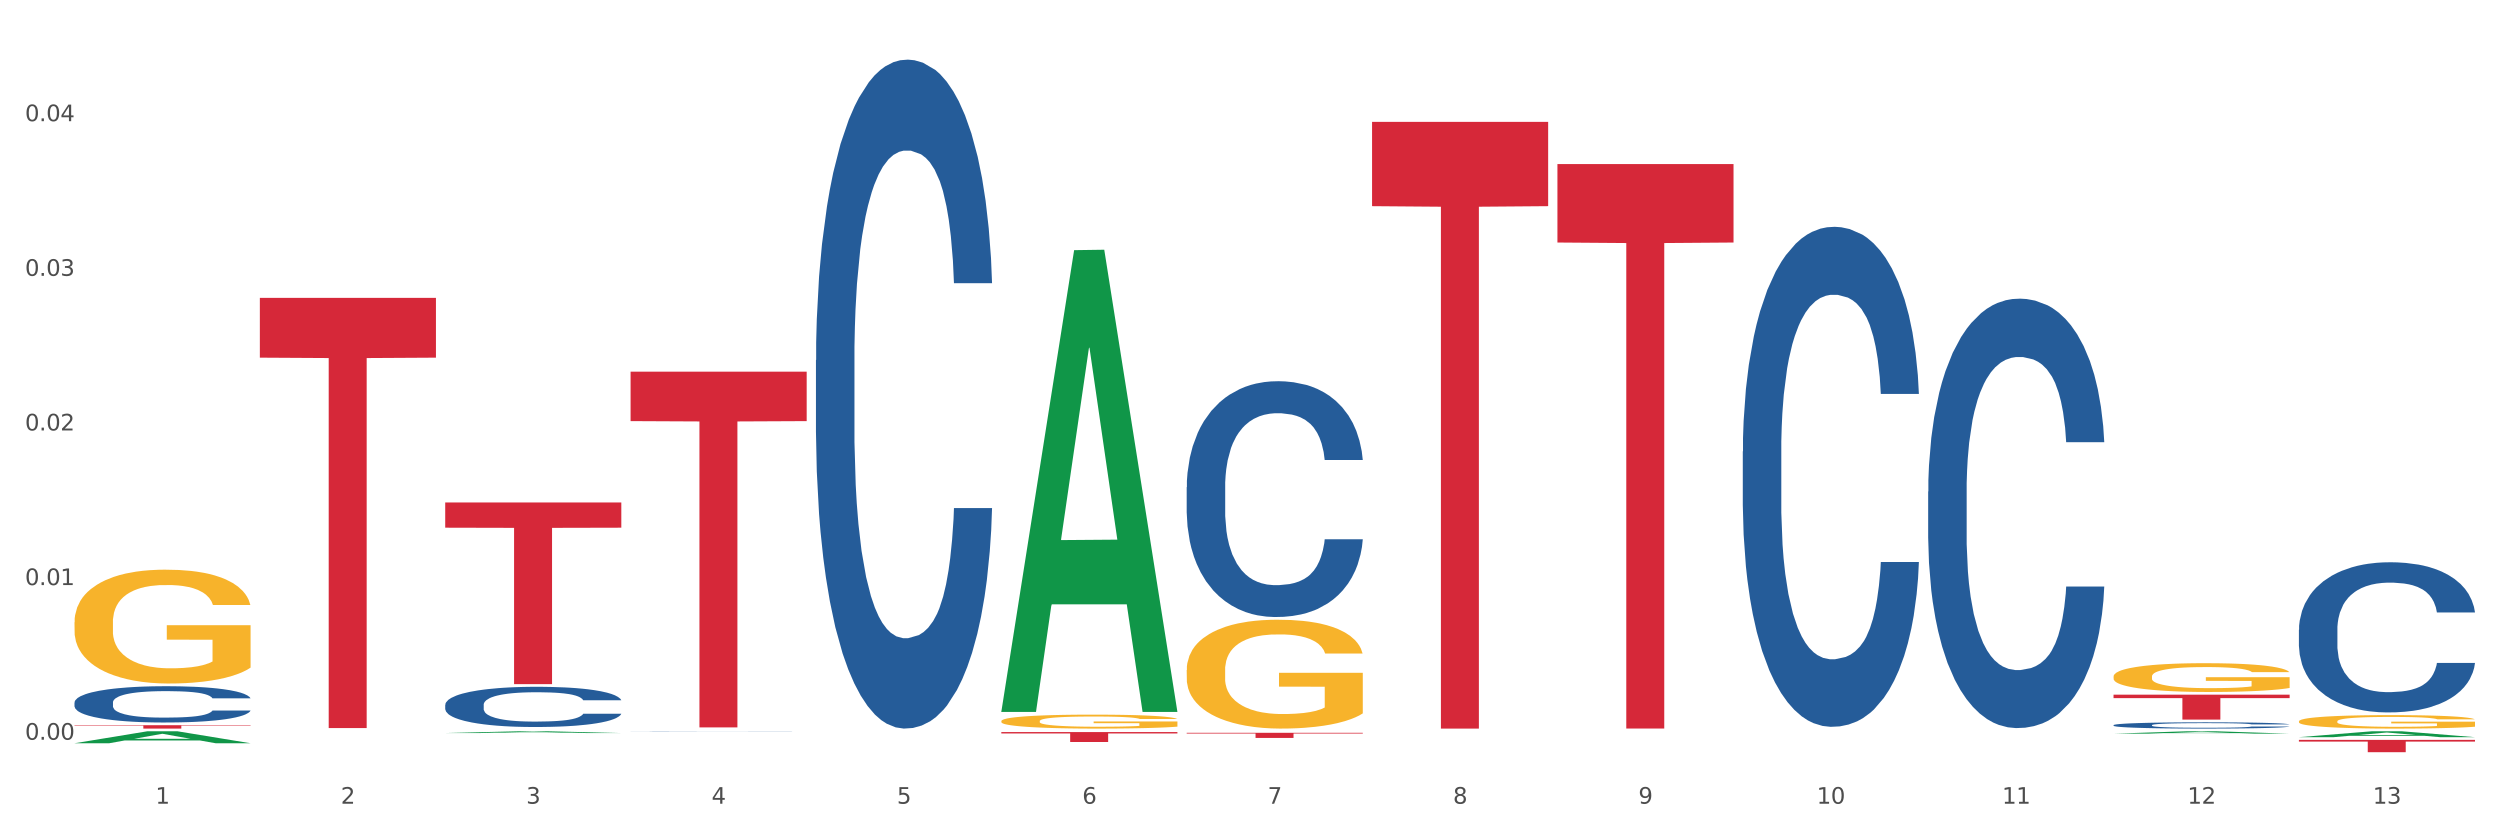 <?xml version="1.0" encoding="utf-8" standalone="no"?>
<!DOCTYPE svg PUBLIC "-//W3C//DTD SVG 1.1//EN"
  "http://www.w3.org/Graphics/SVG/1.1/DTD/svg11.dtd">
<svg xmlns:xlink="http://www.w3.org/1999/xlink" width="1080pt" height="360pt" viewBox="0 0 1080 360" xmlns="http://www.w3.org/2000/svg" version="1.1">
 <rect x="0" y="0" width="1080" height="360" fill="#333333" stroke="none"/>
 <defs>
  <style type="text/css">*{stroke-linejoin: round; stroke-linecap: butt}</style>
 </defs>
 <g id="figure_1">
  <g id="patch_1">
   <path d="M 0 360 
L 1080 360 
L 1080 0 
L 0 0 
z
" style="fill: #ffffff; stroke: #ffffff; stroke-linejoin: miter"/>
  </g>
  <g id="axes_1">
   <g id="matplotlib.axis_1">
    <g id="xtick_1">
     <g id="text_1">
      <!-- 1 -->
      <g style="fill: #4d4d4d" transform="translate(67.159 347.204) scale(0.096 -0.096)">
       <defs>
        <path id="DejaVuSans-31" d="M 794 531 
L 1825 531 
L 1825 4091 
L 703 3866 
L 703 4441 
L 1819 4666 
L 2450 4666 
L 2450 531 
L 3481 531 
L 3481 0 
L 794 0 
L 794 531 
z
" transform="scale(0.016)"/>
       </defs>
       <use xlink:href="#DejaVuSans-31"/>
      </g>
     </g>
    </g>
    <g id="xtick_2">
     <g id="text_2">
      <!-- 2 -->
      <g style="fill: #4d4d4d" transform="translate(147.238 347.204) scale(0.096 -0.096)">
       <defs>
        <path id="DejaVuSans-32" d="M 1228 531 
L 3431 531 
L 3431 0 
L 469 0 
L 469 531 
Q 828 903 1448 1529 
Q 2069 2156 2228 2338 
Q 2531 2678 2651 2914 
Q 2772 3150 2772 3378 
Q 2772 3750 2511 3984 
Q 2250 4219 1831 4219 
Q 1534 4219 1204 4116 
Q 875 4013 500 3803 
L 500 4441 
Q 881 4594 1212 4672 
Q 1544 4750 1819 4750 
Q 2544 4750 2975 4387 
Q 3406 4025 3406 3419 
Q 3406 3131 3298 2873 
Q 3191 2616 2906 2266 
Q 2828 2175 2409 1742 
Q 1991 1309 1228 531 
z
" transform="scale(0.016)"/>
       </defs>
       <use xlink:href="#DejaVuSans-32"/>
      </g>
     </g>
    </g>
    <g id="xtick_3">
     <g id="text_3">
      <!-- 3 -->
      <g style="fill: #4d4d4d" transform="translate(227.317 347.204) scale(0.096 -0.096)">
       <defs>
        <path id="DejaVuSans-33" d="M 2597 2516 
Q 3050 2419 3304 2112 
Q 3559 1806 3559 1356 
Q 3559 666 3084 287 
Q 2609 -91 1734 -91 
Q 1441 -91 1130 -33 
Q 819 25 488 141 
L 488 750 
Q 750 597 1062 519 
Q 1375 441 1716 441 
Q 2309 441 2620 675 
Q 2931 909 2931 1356 
Q 2931 1769 2642 2001 
Q 2353 2234 1838 2234 
L 1294 2234 
L 1294 2753 
L 1863 2753 
Q 2328 2753 2575 2939 
Q 2822 3125 2822 3475 
Q 2822 3834 2567 4026 
Q 2313 4219 1838 4219 
Q 1578 4219 1281 4162 
Q 984 4106 628 3988 
L 628 4550 
Q 988 4650 1302 4700 
Q 1616 4750 1894 4750 
Q 2613 4750 3031 4423 
Q 3450 4097 3450 3541 
Q 3450 3153 3228 2886 
Q 3006 2619 2597 2516 
z
" transform="scale(0.016)"/>
       </defs>
       <use xlink:href="#DejaVuSans-33"/>
      </g>
     </g>
    </g>
    <g id="xtick_4">
     <g id="text_4">
      <!-- 4 -->
      <g style="fill: #4d4d4d" transform="translate(307.396 347.204) scale(0.096 -0.096)">
       <defs>
        <path id="DejaVuSans-34" d="M 2419 4116 
L 825 1625 
L 2419 1625 
L 2419 4116 
z
M 2253 4666 
L 3047 4666 
L 3047 1625 
L 3713 1625 
L 3713 1100 
L 3047 1100 
L 3047 0 
L 2419 0 
L 2419 1100 
L 313 1100 
L 313 1709 
L 2253 4666 
z
" transform="scale(0.016)"/>
       </defs>
       <use xlink:href="#DejaVuSans-34"/>
      </g>
     </g>
    </g>
    <g id="xtick_5">
     <g id="text_5">
      <!-- 5 -->
      <g style="fill: #4d4d4d" transform="translate(387.475 347.204) scale(0.096 -0.096)">
       <defs>
        <path id="DejaVuSans-35" d="M 691 4666 
L 3169 4666 
L 3169 4134 
L 1269 4134 
L 1269 2991 
Q 1406 3038 1543 3061 
Q 1681 3084 1819 3084 
Q 2600 3084 3056 2656 
Q 3513 2228 3513 1497 
Q 3513 744 3044 326 
Q 2575 -91 1722 -91 
Q 1428 -91 1123 -41 
Q 819 9 494 109 
L 494 744 
Q 775 591 1075 516 
Q 1375 441 1709 441 
Q 2250 441 2565 725 
Q 2881 1009 2881 1497 
Q 2881 1984 2565 2268 
Q 2250 2553 1709 2553 
Q 1456 2553 1204 2497 
Q 953 2441 691 2322 
L 691 4666 
z
" transform="scale(0.016)"/>
       </defs>
       <use xlink:href="#DejaVuSans-35"/>
      </g>
     </g>
    </g>
    <g id="xtick_6">
     <g id="text_6">
      <!-- 6 -->
      <g style="fill: #4d4d4d" transform="translate(467.554 347.204) scale(0.096 -0.096)">
       <defs>
        <path id="DejaVuSans-36" d="M 2113 2584 
Q 1688 2584 1439 2293 
Q 1191 2003 1191 1497 
Q 1191 994 1439 701 
Q 1688 409 2113 409 
Q 2538 409 2786 701 
Q 3034 994 3034 1497 
Q 3034 2003 2786 2293 
Q 2538 2584 2113 2584 
z
M 3366 4563 
L 3366 3988 
Q 3128 4100 2886 4159 
Q 2644 4219 2406 4219 
Q 1781 4219 1451 3797 
Q 1122 3375 1075 2522 
Q 1259 2794 1537 2939 
Q 1816 3084 2150 3084 
Q 2853 3084 3261 2657 
Q 3669 2231 3669 1497 
Q 3669 778 3244 343 
Q 2819 -91 2113 -91 
Q 1303 -91 875 529 
Q 447 1150 447 2328 
Q 447 3434 972 4092 
Q 1497 4750 2381 4750 
Q 2619 4750 2861 4703 
Q 3103 4656 3366 4563 
z
" transform="scale(0.016)"/>
       </defs>
       <use xlink:href="#DejaVuSans-36"/>
      </g>
     </g>
    </g>
    <g id="xtick_7">
     <g id="text_7">
      <!-- 7 -->
      <g style="fill: #4d4d4d" transform="translate(547.634 347.204) scale(0.096 -0.096)">
       <defs>
        <path id="DejaVuSans-37" d="M 525 4666 
L 3525 4666 
L 3525 4397 
L 1831 0 
L 1172 0 
L 2766 4134 
L 525 4134 
L 525 4666 
z
" transform="scale(0.016)"/>
       </defs>
       <use xlink:href="#DejaVuSans-37"/>
      </g>
     </g>
    </g>
    <g id="xtick_8">
     <g id="text_8">
      <!-- 8 -->
      <g style="fill: #4d4d4d" transform="translate(627.713 347.204) scale(0.096 -0.096)">
       <defs>
        <path id="DejaVuSans-38" d="M 2034 2216 
Q 1584 2216 1326 1975 
Q 1069 1734 1069 1313 
Q 1069 891 1326 650 
Q 1584 409 2034 409 
Q 2484 409 2743 651 
Q 3003 894 3003 1313 
Q 3003 1734 2745 1975 
Q 2488 2216 2034 2216 
z
M 1403 2484 
Q 997 2584 770 2862 
Q 544 3141 544 3541 
Q 544 4100 942 4425 
Q 1341 4750 2034 4750 
Q 2731 4750 3128 4425 
Q 3525 4100 3525 3541 
Q 3525 3141 3298 2862 
Q 3072 2584 2669 2484 
Q 3125 2378 3379 2068 
Q 3634 1759 3634 1313 
Q 3634 634 3220 271 
Q 2806 -91 2034 -91 
Q 1263 -91 848 271 
Q 434 634 434 1313 
Q 434 1759 690 2068 
Q 947 2378 1403 2484 
z
M 1172 3481 
Q 1172 3119 1398 2916 
Q 1625 2713 2034 2713 
Q 2441 2713 2670 2916 
Q 2900 3119 2900 3481 
Q 2900 3844 2670 4047 
Q 2441 4250 2034 4250 
Q 1625 4250 1398 4047 
Q 1172 3844 1172 3481 
z
" transform="scale(0.016)"/>
       </defs>
       <use xlink:href="#DejaVuSans-38"/>
      </g>
     </g>
    </g>
    <g id="xtick_9">
     <g id="text_9">
      <!-- 9 -->
      <g style="fill: #4d4d4d" transform="translate(707.792 347.204) scale(0.096 -0.096)">
       <defs>
        <path id="DejaVuSans-39" d="M 703 97 
L 703 672 
Q 941 559 1184 500 
Q 1428 441 1663 441 
Q 2288 441 2617 861 
Q 2947 1281 2994 2138 
Q 2813 1869 2534 1725 
Q 2256 1581 1919 1581 
Q 1219 1581 811 2004 
Q 403 2428 403 3163 
Q 403 3881 828 4315 
Q 1253 4750 1959 4750 
Q 2769 4750 3195 4129 
Q 3622 3509 3622 2328 
Q 3622 1225 3098 567 
Q 2575 -91 1691 -91 
Q 1453 -91 1209 -44 
Q 966 3 703 97 
z
M 1959 2075 
Q 2384 2075 2632 2365 
Q 2881 2656 2881 3163 
Q 2881 3666 2632 3958 
Q 2384 4250 1959 4250 
Q 1534 4250 1286 3958 
Q 1038 3666 1038 3163 
Q 1038 2656 1286 2365 
Q 1534 2075 1959 2075 
z
" transform="scale(0.016)"/>
       </defs>
       <use xlink:href="#DejaVuSans-39"/>
      </g>
     </g>
    </g>
    <g id="xtick_10">
     <g id="text_10">
      <!-- 10 -->
      <g style="fill: #4d4d4d" transform="translate(784.817 347.204) scale(0.096 -0.096)">
       <defs>
        <path id="DejaVuSans-30" d="M 2034 4250 
Q 1547 4250 1301 3770 
Q 1056 3291 1056 2328 
Q 1056 1369 1301 889 
Q 1547 409 2034 409 
Q 2525 409 2770 889 
Q 3016 1369 3016 2328 
Q 3016 3291 2770 3770 
Q 2525 4250 2034 4250 
z
M 2034 4750 
Q 2819 4750 3233 4129 
Q 3647 3509 3647 2328 
Q 3647 1150 3233 529 
Q 2819 -91 2034 -91 
Q 1250 -91 836 529 
Q 422 1150 422 2328 
Q 422 3509 836 4129 
Q 1250 4750 2034 4750 
z
" transform="scale(0.016)"/>
       </defs>
       <use xlink:href="#DejaVuSans-31"/>
       <use xlink:href="#DejaVuSans-30" transform="translate(63.623 0)"/>
      </g>
     </g>
    </g>
    <g id="xtick_11">
     <g id="text_11">
      <!-- 11 -->
      <g style="fill: #4d4d4d" transform="translate(864.896 347.204) scale(0.096 -0.096)">
       <use xlink:href="#DejaVuSans-31"/>
       <use xlink:href="#DejaVuSans-31" transform="translate(63.623 0)"/>
      </g>
     </g>
    </g>
    <g id="xtick_12">
     <g id="text_12">
      <!-- 12 -->
      <g style="fill: #4d4d4d" transform="translate(944.975 347.204) scale(0.096 -0.096)">
       <use xlink:href="#DejaVuSans-31"/>
       <use xlink:href="#DejaVuSans-32" transform="translate(63.623 0)"/>
      </g>
     </g>
    </g>
    <g id="xtick_13">
     <g id="text_13">
      <!-- 13 -->
      <g style="fill: #4d4d4d" transform="translate(1025.054 347.204) scale(0.096 -0.096)">
       <use xlink:href="#DejaVuSans-31"/>
       <use xlink:href="#DejaVuSans-33" transform="translate(63.623 0)"/>
      </g>
     </g>
    </g>
    <g id="xtick_14"/>
    <g id="xtick_15"/>
    <g id="xtick_16"/>
    <g id="xtick_17"/>
    <g id="xtick_18"/>
    <g id="xtick_19"/>
    <g id="xtick_20"/>
    <g id="xtick_21"/>
    <g id="xtick_22"/>
    <g id="xtick_23"/>
    <g id="xtick_24"/>
    <g id="xtick_25"/>
   </g>
   <g id="matplotlib.axis_2">
    <g id="ytick_1">
     <g id="text_14">
      <!-- 0.00 -->
      <g style="fill: #4d4d4d" transform="translate(10.8 319.558) scale(0.096 -0.096)">
       <defs>
        <path id="DejaVuSans-2e" d="M 684 794 
L 1344 794 
L 1344 0 
L 684 0 
L 684 794 
z
" transform="scale(0.016)"/>
       </defs>
       <use xlink:href="#DejaVuSans-30"/>
       <use xlink:href="#DejaVuSans-2e" transform="translate(63.623 0)"/>
       <use xlink:href="#DejaVuSans-30" transform="translate(95.41 0)"/>
       <use xlink:href="#DejaVuSans-30" transform="translate(159.033 0)"/>
      </g>
     </g>
    </g>
    <g id="ytick_2">
     <g id="text_15">
      <!-- 0.01 -->
      <g style="fill: #4d4d4d" transform="translate(10.8 252.757) scale(0.096 -0.096)">
       <use xlink:href="#DejaVuSans-30"/>
       <use xlink:href="#DejaVuSans-2e" transform="translate(63.623 0)"/>
       <use xlink:href="#DejaVuSans-30" transform="translate(95.41 0)"/>
       <use xlink:href="#DejaVuSans-31" transform="translate(159.033 0)"/>
      </g>
     </g>
    </g>
    <g id="ytick_3">
     <g id="text_16">
      <!-- 0.02 -->
      <g style="fill: #4d4d4d" transform="translate(10.8 185.957) scale(0.096 -0.096)">
       <use xlink:href="#DejaVuSans-30"/>
       <use xlink:href="#DejaVuSans-2e" transform="translate(63.623 0)"/>
       <use xlink:href="#DejaVuSans-30" transform="translate(95.41 0)"/>
       <use xlink:href="#DejaVuSans-32" transform="translate(159.033 0)"/>
      </g>
     </g>
    </g>
    <g id="ytick_4">
     <g id="text_17">
      <!-- 0.03 -->
      <g style="fill: #4d4d4d" transform="translate(10.8 119.156) scale(0.096 -0.096)">
       <use xlink:href="#DejaVuSans-30"/>
       <use xlink:href="#DejaVuSans-2e" transform="translate(63.623 0)"/>
       <use xlink:href="#DejaVuSans-30" transform="translate(95.41 0)"/>
       <use xlink:href="#DejaVuSans-33" transform="translate(159.033 0)"/>
      </g>
     </g>
    </g>
    <g id="ytick_5">
     <g id="text_18">
      <!-- 0.04 -->
      <g style="fill: #4d4d4d" transform="translate(10.8 52.356) scale(0.096 -0.096)">
       <use xlink:href="#DejaVuSans-30"/>
       <use xlink:href="#DejaVuSans-2e" transform="translate(63.623 0)"/>
       <use xlink:href="#DejaVuSans-30" transform="translate(95.41 0)"/>
       <use xlink:href="#DejaVuSans-34" transform="translate(159.033 0)"/>
      </g>
     </g>
    </g>
    <g id="ytick_6"/>
    <g id="ytick_7"/>
    <g id="ytick_8"/>
    <g id="ytick_9"/>
    <g id="ytick_10"/>
   </g>
   <g id="PolyCollection_1">
    <path d="M 32.175 321.077 
L 32.253 321.073 
L 63.625 315.915 
L 76.644 315.91 
L 108.25 321.087 
L 93.192 321.087 
L 86.369 319.882 
L 53.978 319.882 
L 53.743 319.901 
L 47.155 321.087 
L 32.175 321.087 
L 32.175 321.077 
L 58.056 319.162 
L 82.291 319.157 
L 70.291 317.014 
L 70.134 317.004 
L 69.977 317.019 
L 57.978 319.157 
L 58.056 319.162 
L 32.175 321.077 
z
" clip-path="url(#p70bc2e9fc0)" style="fill: #109648"/>
    <path d="M 512.65 289.453 
L 512.74 289.41 
L 512.74 287.864 
L 512.919 286.532 
L 513.818 283.311 
L 515.165 280.648 
L 516.153 279.231 
L 517.141 278.071 
L 518.308 276.912 
L 519.745 275.709 
L 522.35 273.948 
L 523.967 273.046 
L 525.943 272.101 
L 529.536 270.727 
L 532.14 269.954 
L 534.835 269.31 
L 539.236 268.537 
L 542.11 268.193 
L 545.164 267.935 
L 548.846 267.764 
L 551.631 267.721 
L 557.738 267.849 
L 562.948 268.236 
L 565.462 268.537 
L 568.696 269.052 
L 570.402 269.396 
L 573.187 270.083 
L 576.061 270.985 
L 578.037 271.758 
L 581.001 273.218 
L 583.246 274.678 
L 585.312 276.482 
L 586.39 277.728 
L 587.198 278.887 
L 587.917 280.219 
L 588.635 282.323 
L 572.468 282.323 
L 571.839 280.82 
L 570.851 279.403 
L 569.414 278.028 
L 568.157 277.169 
L 566.001 276.096 
L 564.025 275.408 
L 561.96 274.893 
L 559.445 274.464 
L 557.469 274.249 
L 554.684 274.077 
L 549.206 274.12 
L 545.523 274.464 
L 543.008 274.893 
L 541.391 275.28 
L 539.954 275.709 
L 538.338 276.31 
L 536.451 277.212 
L 535.104 278.028 
L 533.757 279.059 
L 532.679 280.09 
L 531.691 281.292 
L 530.883 282.581 
L 530.254 283.912 
L 529.715 285.544 
L 529.266 288.25 
L 529.266 294.134 
L 529.446 295.466 
L 529.895 297.227 
L 530.434 298.558 
L 531.332 300.147 
L 532.14 301.221 
L 533.667 302.767 
L 535.374 304.056 
L 536.721 304.872 
L 538.068 305.559 
L 540.403 306.504 
L 543.008 307.277 
L 545.254 307.749 
L 548.307 308.179 
L 550.373 308.35 
L 552.169 308.436 
L 556.571 308.436 
L 559.714 308.307 
L 563.217 308.007 
L 565.912 307.62 
L 568.157 307.148 
L 570.672 306.375 
L 572.289 305.645 
L 572.289 296.668 
L 552.529 296.625 
L 552.529 290.655 
L 588.725 290.655 
L 588.725 308.179 
L 587.198 309.081 
L 585.492 309.897 
L 583.695 310.627 
L 581.001 311.529 
L 577.767 312.388 
L 574.893 312.989 
L 571.839 313.504 
L 568.247 313.977 
L 563.576 314.406 
L 560.702 314.578 
L 557.109 314.707 
L 552.888 314.75 
L 549.206 314.664 
L 545.613 314.449 
L 541.841 314.063 
L 538.158 313.504 
L 535.374 312.946 
L 532.589 312.259 
L 529.625 311.357 
L 527.29 310.498 
L 525.494 309.725 
L 523.518 308.737 
L 521.362 307.448 
L 519.745 306.289 
L 518.308 305.086 
L 516.781 303.54 
L 515.704 302.209 
L 514.626 300.534 
L 513.997 299.288 
L 513.279 297.355 
L 512.74 294.65 
L 512.65 289.453 
z
" clip-path="url(#p70bc2e9fc0)" style="fill: #f7b32b"/>
    <path d="M 913.046 292.246 
L 913.135 292.235 
L 913.135 291.826 
L 913.315 291.474 
L 914.213 290.622 
L 915.561 289.918 
L 916.549 289.543 
L 917.537 289.236 
L 918.704 288.93 
L 920.141 288.612 
L 922.746 288.146 
L 924.363 287.908 
L 926.339 287.658 
L 929.931 287.294 
L 932.536 287.09 
L 935.231 286.919 
L 939.632 286.715 
L 942.506 286.624 
L 945.559 286.556 
L 949.242 286.51 
L 952.026 286.499 
L 958.134 286.533 
L 963.343 286.635 
L 965.858 286.715 
L 969.092 286.851 
L 970.798 286.942 
L 973.582 287.124 
L 976.457 287.362 
L 978.433 287.567 
L 981.397 287.953 
L 983.642 288.339 
L 985.708 288.816 
L 986.786 289.146 
L 987.594 289.452 
L 988.312 289.804 
L 989.031 290.361 
L 972.864 290.361 
L 972.235 289.963 
L 971.247 289.589 
L 969.81 289.225 
L 968.553 288.998 
L 966.397 288.714 
L 964.421 288.532 
L 962.355 288.396 
L 959.84 288.282 
L 957.864 288.226 
L 955.08 288.18 
L 949.601 288.191 
L 945.919 288.282 
L 943.404 288.396 
L 941.787 288.498 
L 940.35 288.612 
L 938.733 288.771 
L 936.847 289.009 
L 935.5 289.225 
L 934.153 289.498 
L 933.075 289.77 
L 932.087 290.088 
L 931.279 290.429 
L 930.65 290.781 
L 930.111 291.213 
L 929.662 291.928 
L 929.662 293.484 
L 929.841 293.837 
L 930.291 294.302 
L 930.829 294.654 
L 931.728 295.075 
L 932.536 295.359 
L 934.063 295.767 
L 935.769 296.108 
L 937.117 296.324 
L 938.464 296.506 
L 940.799 296.756 
L 943.404 296.96 
L 945.649 297.085 
L 948.703 297.199 
L 950.769 297.244 
L 952.565 297.267 
L 956.966 297.267 
L 960.11 297.233 
L 963.613 297.153 
L 966.307 297.051 
L 968.553 296.926 
L 971.068 296.722 
L 972.684 296.528 
L 972.684 294.155 
L 952.925 294.143 
L 952.925 292.564 
L 989.121 292.564 
L 989.121 297.199 
L 987.594 297.437 
L 985.887 297.653 
L 984.091 297.846 
L 981.397 298.085 
L 978.163 298.312 
L 975.289 298.471 
L 972.235 298.607 
L 968.643 298.732 
L 963.972 298.846 
L 961.098 298.891 
L 957.505 298.925 
L 953.284 298.936 
L 949.601 298.914 
L 946.009 298.857 
L 942.236 298.755 
L 938.554 298.607 
L 935.769 298.459 
L 932.985 298.278 
L 930.021 298.039 
L 927.686 297.812 
L 925.89 297.608 
L 923.914 297.346 
L 921.758 297.006 
L 920.141 296.699 
L 918.704 296.381 
L 917.177 295.972 
L 916.099 295.62 
L 915.022 295.177 
L 914.393 294.847 
L 913.674 294.336 
L 913.135 293.621 
L 913.046 292.246 
z
" clip-path="url(#p70bc2e9fc0)" style="fill: #f7b32b"/>
    <path d="M 993.125 311.621 
L 993.215 311.615 
L 993.215 311.424 
L 993.394 311.259 
L 994.292 310.861 
L 995.64 310.532 
L 996.628 310.356 
L 997.616 310.213 
L 998.783 310.069 
L 1000.22 309.921 
L 1002.825 309.703 
L 1004.442 309.591 
L 1006.418 309.474 
L 1010.01 309.304 
L 1012.615 309.209 
L 1015.31 309.129 
L 1019.711 309.034 
L 1022.585 308.991 
L 1025.639 308.959 
L 1029.321 308.938 
L 1032.105 308.933 
L 1038.213 308.949 
L 1043.422 308.996 
L 1045.937 309.034 
L 1049.171 309.097 
L 1050.877 309.14 
L 1053.662 309.225 
L 1056.536 309.336 
L 1058.512 309.432 
L 1061.476 309.613 
L 1063.721 309.793 
L 1065.787 310.016 
L 1066.865 310.17 
L 1067.673 310.314 
L 1068.392 310.479 
L 1069.11 310.739 
L 1052.943 310.739 
L 1052.314 310.553 
L 1051.326 310.378 
L 1049.889 310.208 
L 1048.632 310.101 
L 1046.476 309.969 
L 1044.5 309.884 
L 1042.434 309.82 
L 1039.92 309.767 
L 1037.944 309.74 
L 1035.159 309.719 
L 1029.68 309.724 
L 1025.998 309.767 
L 1023.483 309.82 
L 1021.866 309.868 
L 1020.429 309.921 
L 1018.813 309.995 
L 1016.926 310.107 
L 1015.579 310.208 
L 1014.232 310.335 
L 1013.154 310.463 
L 1012.166 310.611 
L 1011.358 310.771 
L 1010.729 310.935 
L 1010.19 311.137 
L 1009.741 311.472 
L 1009.741 312.2 
L 1009.921 312.364 
L 1010.37 312.582 
L 1010.909 312.747 
L 1011.807 312.944 
L 1012.615 313.076 
L 1014.142 313.268 
L 1015.849 313.427 
L 1017.196 313.528 
L 1018.543 313.613 
L 1020.878 313.73 
L 1023.483 313.825 
L 1025.728 313.884 
L 1028.782 313.937 
L 1030.848 313.958 
L 1032.644 313.969 
L 1037.045 313.969 
L 1040.189 313.953 
L 1043.692 313.916 
L 1046.386 313.868 
L 1048.632 313.81 
L 1051.147 313.714 
L 1052.763 313.624 
L 1052.763 312.513 
L 1033.004 312.508 
L 1033.004 311.769 
L 1069.2 311.769 
L 1069.2 313.937 
L 1067.673 314.049 
L 1065.967 314.15 
L 1064.17 314.24 
L 1061.476 314.351 
L 1058.242 314.458 
L 1055.368 314.532 
L 1052.314 314.596 
L 1048.722 314.654 
L 1044.051 314.707 
L 1041.177 314.729 
L 1037.584 314.745 
L 1033.363 314.75 
L 1029.68 314.739 
L 1026.088 314.713 
L 1022.315 314.665 
L 1018.633 314.596 
L 1015.849 314.527 
L 1013.064 314.442 
L 1010.1 314.33 
L 1007.765 314.224 
L 1005.969 314.128 
L 1003.993 314.006 
L 1001.837 313.847 
L 1000.22 313.703 
L 998.783 313.555 
L 997.256 313.363 
L 996.179 313.199 
L 995.101 312.991 
L 994.472 312.837 
L 993.754 312.598 
L 993.215 312.264 
L 993.125 311.621 
z
" clip-path="url(#p70bc2e9fc0)" style="fill: #f7b32b"/>
    <path d="M 672.808 70.881 
L 748.883 70.881 
L 748.883 104.768 
L 718.958 104.997 
L 718.958 314.729 
L 702.553 314.729 
L 702.553 104.997 
L 672.808 104.768 
L 672.808 71.11 
L 672.808 70.881 
z
" clip-path="url(#p70bc2e9fc0)" style="fill: #d62839"/>
    <path d="M 592.729 52.634 
L 668.804 52.634 
L 668.804 89.06 
L 638.879 89.306 
L 638.879 314.75 
L 622.474 314.75 
L 622.474 89.306 
L 592.729 89.06 
L 592.729 52.88 
L 592.729 52.634 
z
" clip-path="url(#p70bc2e9fc0)" style="fill: #d62839"/>
    <path d="M 512.65 316.564 
L 588.725 316.564 
L 588.725 316.873 
L 558.8 316.875 
L 558.8 318.787 
L 542.395 318.787 
L 542.395 316.875 
L 512.65 316.873 
L 512.65 316.567 
L 512.65 316.564 
z
" clip-path="url(#p70bc2e9fc0)" style="fill: #d62839"/>
    <path d="M 432.571 316.258 
L 508.646 316.258 
L 508.646 316.852 
L 478.721 316.856 
L 478.721 320.534 
L 462.316 320.534 
L 462.316 316.856 
L 432.571 316.852 
L 432.571 316.262 
L 432.571 316.258 
z
" clip-path="url(#p70bc2e9fc0)" style="fill: #d62839"/>
    <path d="M 432.571 311.509 
L 432.661 311.503 
L 432.661 311.305 
L 432.84 311.135 
L 433.738 310.722 
L 435.086 310.381 
L 436.074 310.199 
L 437.062 310.051 
L 438.229 309.902 
L 439.666 309.748 
L 442.271 309.523 
L 443.888 309.407 
L 445.864 309.286 
L 449.456 309.11 
L 452.061 309.011 
L 454.756 308.928 
L 459.157 308.829 
L 462.031 308.785 
L 465.085 308.752 
L 468.767 308.73 
L 471.551 308.725 
L 477.659 308.741 
L 482.868 308.791 
L 485.383 308.829 
L 488.617 308.895 
L 490.323 308.939 
L 493.108 309.027 
L 495.982 309.143 
L 497.958 309.242 
L 500.922 309.429 
L 503.167 309.616 
L 505.233 309.847 
L 506.311 310.007 
L 507.119 310.155 
L 507.838 310.326 
L 508.556 310.596 
L 492.389 310.596 
L 491.76 310.403 
L 490.772 310.221 
L 489.335 310.045 
L 488.078 309.935 
L 485.922 309.798 
L 483.946 309.71 
L 481.88 309.644 
L 479.366 309.589 
L 477.39 309.561 
L 474.605 309.539 
L 469.126 309.545 
L 465.444 309.589 
L 462.929 309.644 
L 461.312 309.693 
L 459.875 309.748 
L 458.258 309.825 
L 456.372 309.941 
L 455.025 310.045 
L 453.678 310.177 
L 452.6 310.309 
L 451.612 310.464 
L 450.804 310.629 
L 450.175 310.799 
L 449.636 311.008 
L 449.187 311.355 
L 449.187 312.109 
L 449.367 312.279 
L 449.816 312.505 
L 450.355 312.675 
L 451.253 312.879 
L 452.061 313.017 
L 453.588 313.215 
L 455.295 313.38 
L 456.642 313.484 
L 457.989 313.572 
L 460.324 313.693 
L 462.929 313.792 
L 465.174 313.853 
L 468.228 313.908 
L 470.294 313.93 
L 472.09 313.941 
L 476.491 313.941 
L 479.635 313.924 
L 483.138 313.886 
L 485.832 313.836 
L 488.078 313.776 
L 490.593 313.677 
L 492.209 313.583 
L 492.209 312.433 
L 472.45 312.428 
L 472.45 311.663 
L 508.646 311.663 
L 508.646 313.908 
L 507.119 314.024 
L 505.413 314.128 
L 503.616 314.222 
L 500.922 314.337 
L 497.688 314.447 
L 494.814 314.524 
L 491.76 314.59 
L 488.168 314.651 
L 483.497 314.706 
L 480.623 314.728 
L 477.03 314.744 
L 472.809 314.75 
L 469.126 314.739 
L 465.534 314.711 
L 461.761 314.662 
L 458.079 314.59 
L 455.295 314.519 
L 452.51 314.431 
L 449.546 314.315 
L 447.211 314.205 
L 445.415 314.106 
L 443.439 313.98 
L 441.283 313.814 
L 439.666 313.666 
L 438.229 313.512 
L 436.702 313.314 
L 435.625 313.143 
L 434.547 312.929 
L 433.918 312.769 
L 433.199 312.521 
L 432.661 312.175 
L 432.571 311.509 
z
" clip-path="url(#p70bc2e9fc0)" style="fill: #f7b32b"/>
    <path d="M 272.412 160.566 
L 348.488 160.566 
L 348.488 181.92 
L 318.562 182.064 
L 318.562 314.231 
L 302.157 314.231 
L 302.157 182.064 
L 272.412 181.92 
L 272.412 160.71 
L 272.412 160.566 
z
" clip-path="url(#p70bc2e9fc0)" style="fill: #d62839"/>
    <path d="M 112.254 128.682 
L 188.329 128.682 
L 188.329 154.507 
L 158.404 154.681 
L 158.404 314.515 
L 141.999 314.515 
L 141.999 154.681 
L 112.254 154.507 
L 112.254 128.856 
L 112.254 128.682 
z
" clip-path="url(#p70bc2e9fc0)" style="fill: #d62839"/>
    <path d="M 32.175 313.286 
L 108.25 313.286 
L 108.25 313.489 
L 78.325 313.491 
L 78.325 314.75 
L 61.92 314.75 
L 61.92 313.491 
L 32.175 313.489 
L 32.175 313.287 
L 32.175 313.286 
z
" clip-path="url(#p70bc2e9fc0)" style="fill: #d62839"/>
    <path d="M 272.412 315.947 
L 272.502 315.947 
L 272.502 315.945 
L 272.772 315.942 
L 273.761 315.937 
L 275.02 315.933 
L 277.178 315.928 
L 278.347 315.926 
L 279.876 315.924 
L 283.023 315.921 
L 286.62 315.918 
L 289.138 315.916 
L 291.027 315.915 
L 295.253 315.913 
L 297.681 315.912 
L 300.199 315.912 
L 302.357 315.911 
L 305.954 315.911 
L 308.831 315.911 
L 312.159 315.91 
L 314.946 315.911 
L 318.633 315.911 
L 324.028 315.912 
L 326.097 315.912 
L 328.884 315.913 
L 331.762 315.914 
L 334.1 315.915 
L 336.798 315.917 
L 339.585 315.919 
L 342.283 315.922 
L 344.171 315.925 
L 345.7 315.928 
L 347.049 315.931 
L 348.038 315.935 
L 348.488 315.938 
L 332.032 315.938 
L 331.582 315.935 
L 330.683 315.932 
L 329.784 315.93 
L 328.794 315.928 
L 327.266 315.926 
L 325.917 315.925 
L 323.669 315.924 
L 321.601 315.923 
L 319.892 315.922 
L 317.824 315.922 
L 313.418 315.922 
L 310.27 315.922 
L 308.292 315.922 
L 305.864 315.922 
L 303.796 315.923 
L 301.368 315.923 
L 299.479 315.924 
L 297.591 315.926 
L 296.512 315.927 
L 294.893 315.928 
L 293.814 315.93 
L 292.375 315.932 
L 291.566 315.934 
L 290.127 315.938 
L 289.498 315.941 
L 289.228 315.943 
L 289.048 315.945 
L 289.048 315.957 
L 289.588 315.962 
L 290.037 315.965 
L 290.757 315.967 
L 292.106 315.97 
L 294.084 315.974 
L 296.152 315.976 
L 297.861 315.977 
L 299.479 315.978 
L 301.098 315.979 
L 303.076 315.98 
L 304.695 315.98 
L 307.123 315.981 
L 310 315.981 
L 312.249 315.981 
L 316.835 315.981 
L 318.903 315.98 
L 320.881 315.98 
L 323.039 315.979 
L 324.748 315.978 
L 325.737 315.977 
L 327.356 315.976 
L 328.615 315.974 
L 329.694 315.973 
L 330.413 315.971 
L 331.222 315.969 
L 331.852 315.966 
L 332.032 315.965 
L 348.488 315.965 
L 348.128 315.968 
L 347.498 315.97 
L 346.24 315.974 
L 345.25 315.976 
L 343.722 315.978 
L 342.103 315.98 
L 339.855 315.983 
L 337.787 315.985 
L 335.629 315.986 
L 333.291 315.987 
L 329.064 315.989 
L 327.535 315.99 
L 324.298 315.991 
L 321.78 315.991 
L 318.094 315.992 
L 314.317 315.992 
L 310.36 315.992 
L 306.853 315.992 
L 302.986 315.991 
L 300.558 315.991 
L 297.861 315.99 
L 294.713 315.989 
L 291.746 315.988 
L 288.958 315.987 
L 286.351 315.985 
L 283.923 315.983 
L 280.775 315.98 
L 278.437 315.977 
L 276.729 315.974 
L 275.56 315.971 
L 274.391 315.968 
L 273.761 315.966 
L 272.772 315.961 
L 272.412 315.956 
L 272.412 315.947 
z
" clip-path="url(#p70bc2e9fc0)" style="fill: #255c99"/>
    <path d="M 352.492 155.607 
L 352.582 155.343 
L 352.582 147.954 
L 352.851 137.925 
L 353.84 119.45 
L 355.099 105.463 
L 357.258 89.1 
L 358.427 82.238 
L 359.955 74.584 
L 363.103 62.18 
L 366.699 51.623 
L 369.217 45.817 
L 371.106 42.122 
L 375.332 35.524 
L 377.76 32.621 
L 380.278 30.246 
L 382.436 28.663 
L 386.033 26.815 
L 388.911 26.023 
L 392.238 25.759 
L 395.025 26.023 
L 398.712 27.079 
L 404.108 30.246 
L 406.176 32.094 
L 408.963 35.261 
L 411.841 39.483 
L 414.179 43.706 
L 416.877 49.776 
L 419.664 57.694 
L 422.362 67.722 
L 424.25 76.96 
L 425.779 86.725 
L 427.128 98.601 
L 428.117 111.533 
L 428.567 122.354 
L 412.111 122.354 
L 411.661 112.589 
L 410.762 102.032 
L 409.863 94.906 
L 408.874 89.1 
L 407.345 82.502 
L 405.996 78.279 
L 403.748 73.265 
L 401.68 70.098 
L 399.971 68.25 
L 397.903 66.667 
L 393.497 65.083 
L 390.349 65.083 
L 388.371 65.611 
L 385.943 66.931 
L 383.875 68.778 
L 381.447 71.945 
L 379.559 75.376 
L 377.67 79.863 
L 376.591 83.03 
L 374.972 88.836 
L 373.893 93.586 
L 372.455 101.768 
L 371.645 107.574 
L 370.207 122.617 
L 369.577 133.702 
L 369.307 141.356 
L 369.127 149.801 
L 369.127 190.972 
L 369.667 209.446 
L 370.117 217.364 
L 370.836 226.337 
L 372.185 237.95 
L 374.163 249.298 
L 376.231 257.48 
L 377.94 262.494 
L 379.559 266.189 
L 381.177 269.092 
L 383.155 271.731 
L 384.774 273.315 
L 387.202 274.898 
L 390.08 275.69 
L 392.328 275.69 
L 396.914 274.37 
L 398.982 273.051 
L 400.96 271.203 
L 403.118 268.3 
L 404.827 265.133 
L 405.816 262.758 
L 407.435 257.744 
L 408.694 252.465 
L 409.773 246.395 
L 410.492 241.117 
L 411.302 233.199 
L 411.931 224.226 
L 412.111 219.475 
L 428.567 219.475 
L 428.207 228.976 
L 427.578 238.214 
L 426.319 250.618 
L 425.33 257.744 
L 423.801 266.453 
L 422.182 273.843 
L 419.934 282.024 
L 417.866 288.094 
L 415.708 293.372 
L 413.37 298.123 
L 409.143 304.721 
L 407.615 306.568 
L 404.377 309.735 
L 401.86 311.583 
L 398.173 313.43 
L 394.396 314.486 
L 390.439 314.75 
L 386.932 314.222 
L 383.066 312.638 
L 380.638 311.055 
L 377.94 308.68 
L 374.793 304.985 
L 371.825 300.498 
L 369.038 295.22 
L 366.43 289.15 
L 364.002 282.288 
L 360.854 270.939 
L 358.516 259.855 
L 356.808 249.562 
L 355.639 240.853 
L 354.47 229.768 
L 353.84 222.115 
L 352.851 203.64 
L 352.492 186.486 
L 352.492 155.607 
z
" clip-path="url(#p70bc2e9fc0)" style="fill: #255c99"/>
    <path d="M 512.65 210.456 
L 512.74 210.363 
L 512.74 207.758 
L 513.01 204.222 
L 513.999 197.709 
L 515.258 192.778 
L 517.416 187.01 
L 518.585 184.591 
L 520.114 181.892 
L 523.261 177.519 
L 526.858 173.798 
L 529.376 171.751 
L 531.264 170.448 
L 535.49 168.122 
L 537.918 167.099 
L 540.436 166.261 
L 542.594 165.703 
L 546.191 165.052 
L 549.069 164.773 
L 552.396 164.68 
L 555.184 164.773 
L 558.871 165.145 
L 564.266 166.261 
L 566.334 166.913 
L 569.122 168.029 
L 571.999 169.518 
L 574.337 171.007 
L 577.035 173.146 
L 579.823 175.938 
L 582.52 179.473 
L 584.409 182.73 
L 585.937 186.172 
L 587.286 190.359 
L 588.275 194.918 
L 588.725 198.733 
L 572.269 198.733 
L 571.819 195.29 
L 570.92 191.569 
L 570.021 189.057 
L 569.032 187.01 
L 567.503 184.684 
L 566.154 183.195 
L 563.906 181.427 
L 561.838 180.311 
L 560.129 179.659 
L 558.061 179.101 
L 553.655 178.543 
L 550.508 178.543 
L 548.529 178.729 
L 546.101 179.194 
L 544.033 179.845 
L 541.605 180.962 
L 539.717 182.171 
L 537.828 183.753 
L 536.749 184.87 
L 535.131 186.917 
L 534.052 188.591 
L 532.613 191.476 
L 531.804 193.523 
L 530.365 198.826 
L 529.735 202.734 
L 529.466 205.432 
L 529.286 208.409 
L 529.286 222.924 
L 529.825 229.436 
L 530.275 232.228 
L 530.994 235.391 
L 532.343 239.485 
L 534.321 243.486 
L 536.39 246.37 
L 538.098 248.138 
L 539.717 249.44 
L 541.335 250.464 
L 543.314 251.394 
L 544.932 251.952 
L 547.36 252.511 
L 550.238 252.79 
L 552.486 252.79 
L 557.072 252.325 
L 559.14 251.859 
L 561.119 251.208 
L 563.277 250.185 
L 564.985 249.068 
L 565.974 248.231 
L 567.593 246.463 
L 568.852 244.602 
L 569.931 242.462 
L 570.65 240.601 
L 571.46 237.81 
L 572.089 234.647 
L 572.269 232.972 
L 588.725 232.972 
L 588.365 236.322 
L 587.736 239.578 
L 586.477 243.951 
L 585.488 246.463 
L 583.959 249.533 
L 582.341 252.139 
L 580.092 255.023 
L 578.024 257.163 
L 575.866 259.024 
L 573.528 260.698 
L 569.302 263.024 
L 567.773 263.676 
L 564.536 264.792 
L 562.018 265.443 
L 558.331 266.095 
L 554.554 266.467 
L 550.598 266.56 
L 547.091 266.374 
L 543.224 265.816 
L 540.796 265.257 
L 538.098 264.42 
L 534.951 263.117 
L 531.983 261.536 
L 529.196 259.675 
L 526.588 257.535 
L 524.16 255.116 
L 521.013 251.115 
L 518.675 247.207 
L 516.966 243.579 
L 515.797 240.508 
L 514.628 236.601 
L 513.999 233.902 
L 513.01 227.39 
L 512.65 221.342 
L 512.65 210.456 
z
" clip-path="url(#p70bc2e9fc0)" style="fill: #255c99"/>
    <path d="M 752.887 195.039 
L 752.977 194.842 
L 752.977 189.318 
L 753.247 181.822 
L 754.236 168.013 
L 755.495 157.557 
L 757.653 145.326 
L 758.822 140.197 
L 760.351 134.476 
L 763.498 125.204 
L 767.095 117.313 
L 769.613 112.973 
L 771.501 110.212 
L 775.728 105.28 
L 778.156 103.11 
L 780.674 101.334 
L 782.832 100.151 
L 786.429 98.77 
L 789.306 98.178 
L 792.633 97.981 
L 795.421 98.178 
L 799.108 98.967 
L 804.503 101.334 
L 806.572 102.715 
L 809.359 105.082 
L 812.237 108.239 
L 814.575 111.395 
L 817.273 115.933 
L 820.06 121.851 
L 822.758 129.347 
L 824.646 136.252 
L 826.175 143.551 
L 827.524 152.428 
L 828.513 162.095 
L 828.963 170.183 
L 812.507 170.183 
L 812.057 162.884 
L 811.158 154.993 
L 810.258 149.666 
L 809.269 145.326 
L 807.741 140.394 
L 806.392 137.238 
L 804.144 133.49 
L 802.075 131.123 
L 800.367 129.742 
L 798.299 128.558 
L 793.892 127.374 
L 790.745 127.374 
L 788.767 127.769 
L 786.339 128.755 
L 784.271 130.136 
L 781.843 132.504 
L 779.954 135.068 
L 778.066 138.422 
L 776.987 140.789 
L 775.368 145.129 
L 774.289 148.68 
L 772.85 154.795 
L 772.041 159.135 
L 770.602 170.38 
L 769.973 178.666 
L 769.703 184.387 
L 769.523 190.699 
L 769.523 221.474 
L 770.063 235.283 
L 770.512 241.201 
L 771.232 247.909 
L 772.581 256.589 
L 774.559 265.072 
L 776.627 271.187 
L 778.336 274.935 
L 779.954 277.697 
L 781.573 279.867 
L 783.551 281.84 
L 785.17 283.023 
L 787.598 284.207 
L 790.475 284.799 
L 792.723 284.799 
L 797.31 283.813 
L 799.378 282.826 
L 801.356 281.445 
L 803.514 279.275 
L 805.223 276.908 
L 806.212 275.132 
L 807.831 271.384 
L 809.089 267.439 
L 810.169 262.902 
L 810.888 258.956 
L 811.697 253.038 
L 812.327 246.331 
L 812.507 242.78 
L 828.963 242.78 
L 828.603 249.881 
L 827.973 256.786 
L 826.714 266.058 
L 825.725 271.384 
L 824.197 277.894 
L 822.578 283.418 
L 820.33 289.533 
L 818.262 294.071 
L 816.104 298.016 
L 813.765 301.567 
L 809.539 306.499 
L 808.01 307.88 
L 804.773 310.247 
L 802.255 311.628 
L 798.568 313.009 
L 794.792 313.798 
L 790.835 313.995 
L 787.328 313.601 
L 783.461 312.417 
L 781.033 311.234 
L 778.336 309.458 
L 775.188 306.696 
L 772.221 303.343 
L 769.433 299.397 
L 766.825 294.86 
L 764.398 289.731 
L 761.25 281.248 
L 758.912 272.962 
L 757.204 265.269 
L 756.035 258.759 
L 754.866 250.473 
L 754.236 244.752 
L 753.247 230.943 
L 752.887 218.12 
L 752.887 195.039 
z
" clip-path="url(#p70bc2e9fc0)" style="fill: #255c99"/>
    <path d="M 832.967 212.373 
L 833.056 212.203 
L 833.056 207.459 
L 833.326 201.021 
L 834.315 189.161 
L 835.574 180.182 
L 837.732 169.677 
L 838.901 165.272 
L 840.43 160.359 
L 843.577 152.396 
L 847.174 145.619 
L 849.692 141.892 
L 851.581 139.52 
L 855.807 135.284 
L 858.235 133.42 
L 860.753 131.895 
L 862.911 130.879 
L 866.508 129.693 
L 869.385 129.185 
L 872.713 129.015 
L 875.5 129.185 
L 879.187 129.862 
L 884.583 131.895 
L 886.651 133.081 
L 889.438 135.114 
L 892.316 137.825 
L 894.654 140.536 
L 897.352 144.433 
L 900.139 149.516 
L 902.837 155.954 
L 904.725 161.884 
L 906.254 168.153 
L 907.603 175.777 
L 908.592 184.079 
L 909.042 191.025 
L 892.586 191.025 
L 892.136 184.756 
L 891.237 177.979 
L 890.338 173.405 
L 889.348 169.677 
L 887.82 165.442 
L 886.471 162.731 
L 884.223 159.512 
L 882.155 157.479 
L 880.446 156.293 
L 878.378 155.276 
L 873.972 154.26 
L 870.824 154.26 
L 868.846 154.598 
L 866.418 155.446 
L 864.35 156.632 
L 861.922 158.665 
L 860.033 160.867 
L 858.145 163.747 
L 857.066 165.781 
L 855.447 169.508 
L 854.368 172.558 
L 852.929 177.81 
L 852.12 181.537 
L 850.681 191.194 
L 850.052 198.31 
L 849.782 203.224 
L 849.602 208.645 
L 849.602 235.076 
L 850.142 246.935 
L 850.591 252.018 
L 851.311 257.779 
L 852.66 265.233 
L 854.638 272.519 
L 856.706 277.771 
L 858.415 280.99 
L 860.033 283.362 
L 861.652 285.226 
L 863.63 286.92 
L 865.249 287.936 
L 867.677 288.953 
L 870.554 289.461 
L 872.803 289.461 
L 877.389 288.614 
L 879.457 287.767 
L 881.435 286.581 
L 883.593 284.717 
L 885.302 282.684 
L 886.291 281.159 
L 887.91 277.94 
L 889.169 274.552 
L 890.248 270.655 
L 890.967 267.267 
L 891.776 262.184 
L 892.406 256.423 
L 892.586 253.374 
L 909.042 253.374 
L 908.682 259.473 
L 908.053 265.403 
L 906.794 273.366 
L 905.804 277.94 
L 904.276 283.531 
L 902.657 288.275 
L 900.409 293.528 
L 898.341 297.424 
L 896.183 300.813 
L 893.845 303.862 
L 889.618 308.098 
L 888.09 309.284 
L 884.852 311.317 
L 882.334 312.503 
L 878.648 313.689 
L 874.871 314.367 
L 870.914 314.536 
L 867.407 314.197 
L 863.54 313.181 
L 861.113 312.164 
L 858.415 310.64 
L 855.268 308.268 
L 852.3 305.387 
L 849.512 301.999 
L 846.905 298.102 
L 844.477 293.697 
L 841.329 286.412 
L 838.991 279.296 
L 837.283 272.688 
L 836.114 267.097 
L 834.945 259.981 
L 834.315 255.068 
L 833.326 243.208 
L 832.967 232.195 
L 832.967 212.373 
z
" clip-path="url(#p70bc2e9fc0)" style="fill: #255c99"/>
    <path d="M 192.333 217.056 
L 268.408 217.056 
L 268.408 227.963 
L 238.483 228.036 
L 238.483 295.537 
L 222.078 295.537 
L 222.078 228.036 
L 192.333 227.963 
L 192.333 217.13 
L 192.333 217.056 
z
" clip-path="url(#p70bc2e9fc0)" style="fill: #d62839"/>
    <path d="M 993.125 272.045 
L 993.215 271.986 
L 993.215 270.327 
L 993.485 268.075 
L 994.474 263.928 
L 995.733 260.787 
L 997.891 257.114 
L 999.06 255.574 
L 1000.588 253.855 
L 1003.736 251.071 
L 1007.333 248.701 
L 1009.851 247.397 
L 1011.739 246.568 
L 1015.965 245.086 
L 1018.393 244.435 
L 1020.911 243.901 
L 1023.069 243.546 
L 1026.666 243.131 
L 1029.544 242.953 
L 1032.871 242.894 
L 1035.659 242.953 
L 1039.345 243.19 
L 1044.741 243.901 
L 1046.809 244.316 
L 1049.597 245.027 
L 1052.474 245.975 
L 1054.812 246.923 
L 1057.51 248.286 
L 1060.298 250.063 
L 1062.995 252.315 
L 1064.884 254.389 
L 1066.412 256.581 
L 1067.761 259.247 
L 1068.75 262.15 
L 1069.2 264.579 
L 1052.744 264.579 
L 1052.294 262.387 
L 1051.395 260.017 
L 1050.496 258.417 
L 1049.507 257.114 
L 1047.978 255.633 
L 1046.629 254.685 
L 1044.381 253.559 
L 1042.313 252.848 
L 1040.604 252.433 
L 1038.536 252.078 
L 1034.13 251.722 
L 1030.983 251.722 
L 1029.004 251.841 
L 1026.576 252.137 
L 1024.508 252.552 
L 1022.08 253.263 
L 1020.192 254.033 
L 1018.303 255.04 
L 1017.224 255.751 
L 1015.606 257.055 
L 1014.527 258.121 
L 1013.088 259.958 
L 1012.278 261.261 
L 1010.84 264.639 
L 1010.21 267.127 
L 1009.94 268.845 
L 1009.761 270.741 
L 1009.761 279.984 
L 1010.3 284.132 
L 1010.75 285.909 
L 1011.469 287.924 
L 1012.818 290.531 
L 1014.796 293.078 
L 1016.865 294.915 
L 1018.573 296.041 
L 1020.192 296.87 
L 1021.81 297.522 
L 1023.789 298.114 
L 1025.407 298.47 
L 1027.835 298.825 
L 1030.713 299.003 
L 1032.961 299.003 
L 1037.547 298.707 
L 1039.615 298.411 
L 1041.594 297.996 
L 1043.752 297.344 
L 1045.46 296.633 
L 1046.449 296.1 
L 1048.068 294.974 
L 1049.327 293.789 
L 1050.406 292.426 
L 1051.125 291.241 
L 1051.935 289.464 
L 1052.564 287.45 
L 1052.744 286.383 
L 1069.2 286.383 
L 1068.84 288.516 
L 1068.211 290.59 
L 1066.952 293.374 
L 1065.963 294.974 
L 1064.434 296.929 
L 1062.815 298.588 
L 1060.567 300.425 
L 1058.499 301.788 
L 1056.341 302.973 
L 1054.003 304.039 
L 1049.777 305.521 
L 1048.248 305.935 
L 1045.011 306.646 
L 1042.493 307.061 
L 1038.806 307.476 
L 1035.029 307.713 
L 1031.072 307.772 
L 1027.565 307.653 
L 1023.699 307.298 
L 1021.271 306.943 
L 1018.573 306.409 
L 1015.426 305.58 
L 1012.458 304.573 
L 1009.671 303.388 
L 1007.063 302.025 
L 1004.635 300.484 
L 1001.488 297.937 
L 999.15 295.448 
L 997.441 293.137 
L 996.272 291.182 
L 995.103 288.694 
L 994.474 286.976 
L 993.485 282.828 
L 993.125 278.977 
L 993.125 272.045 
z
" clip-path="url(#p70bc2e9fc0)" style="fill: #255c99"/>
    <path d="M 913.046 300.097 
L 989.121 300.097 
L 989.121 301.595 
L 959.196 301.605 
L 959.196 310.873 
L 942.791 310.873 
L 942.791 301.605 
L 913.046 301.595 
L 913.046 300.107 
L 913.046 300.097 
z
" clip-path="url(#p70bc2e9fc0)" style="fill: #d62839"/>
    <path d="M 913.046 313.254 
L 913.136 313.251 
L 913.136 313.182 
L 913.405 313.088 
L 914.395 312.914 
L 915.653 312.782 
L 917.812 312.629 
L 918.981 312.564 
L 920.509 312.492 
L 923.657 312.376 
L 927.254 312.276 
L 929.771 312.222 
L 931.66 312.187 
L 935.886 312.125 
L 938.314 312.098 
L 940.832 312.075 
L 942.99 312.061 
L 946.587 312.043 
L 949.465 312.036 
L 952.792 312.033 
L 955.579 312.036 
L 959.266 312.046 
L 964.662 312.075 
L 966.73 312.093 
L 969.518 312.123 
L 972.395 312.162 
L 974.733 312.202 
L 977.431 312.259 
L 980.218 312.333 
L 982.916 312.428 
L 984.805 312.515 
L 986.333 312.606 
L 987.682 312.718 
L 988.671 312.84 
L 989.121 312.941 
L 972.665 312.941 
L 972.215 312.849 
L 971.316 312.75 
L 970.417 312.683 
L 969.428 312.629 
L 967.899 312.567 
L 966.55 312.527 
L 964.302 312.48 
L 962.234 312.45 
L 960.525 312.433 
L 958.457 312.418 
L 954.051 312.403 
L 950.903 312.403 
L 948.925 312.408 
L 946.497 312.42 
L 944.429 312.438 
L 942.001 312.467 
L 940.113 312.5 
L 938.224 312.542 
L 937.145 312.572 
L 935.527 312.626 
L 934.447 312.671 
L 933.009 312.748 
L 932.199 312.802 
L 930.761 312.944 
L 930.131 313.048 
L 929.861 313.12 
L 929.681 313.199 
L 929.681 313.586 
L 930.221 313.76 
L 930.671 313.834 
L 931.39 313.919 
L 932.739 314.028 
L 934.717 314.135 
L 936.785 314.211 
L 938.494 314.259 
L 940.113 314.293 
L 941.731 314.321 
L 943.71 314.345 
L 945.328 314.36 
L 947.756 314.375 
L 950.634 314.383 
L 952.882 314.383 
L 957.468 314.37 
L 959.536 314.358 
L 961.514 314.34 
L 963.673 314.313 
L 965.381 314.283 
L 966.37 314.261 
L 967.989 314.214 
L 969.248 314.164 
L 970.327 314.107 
L 971.046 314.058 
L 971.856 313.983 
L 972.485 313.899 
L 972.665 313.854 
L 989.121 313.854 
L 988.761 313.944 
L 988.132 314.03 
L 986.873 314.147 
L 985.884 314.214 
L 984.355 314.296 
L 982.736 314.365 
L 980.488 314.442 
L 978.42 314.499 
L 976.262 314.549 
L 973.924 314.594 
L 969.697 314.656 
L 968.169 314.673 
L 964.931 314.703 
L 962.414 314.72 
L 958.727 314.737 
L 954.95 314.747 
L 950.993 314.75 
L 947.486 314.745 
L 943.62 314.73 
L 941.192 314.715 
L 938.494 314.693 
L 935.347 314.658 
L 932.379 314.616 
L 929.592 314.566 
L 926.984 314.509 
L 924.556 314.445 
L 921.409 314.338 
L 919.071 314.234 
L 917.362 314.137 
L 916.193 314.055 
L 915.024 313.951 
L 914.395 313.879 
L 913.405 313.705 
L 913.046 313.544 
L 913.046 313.254 
z
" clip-path="url(#p70bc2e9fc0)" style="fill: #255c99"/>
    <path d="M 192.333 316.679 
L 192.412 316.679 
L 223.783 315.911 
L 236.802 315.91 
L 268.408 316.681 
L 253.35 316.681 
L 246.527 316.501 
L 214.136 316.501 
L 213.901 316.504 
L 207.313 316.681 
L 192.333 316.681 
L 192.333 316.679 
L 218.215 316.394 
L 242.449 316.394 
L 230.449 316.075 
L 230.292 316.073 
L 230.136 316.075 
L 218.136 316.394 
L 218.215 316.394 
L 192.333 316.679 
z
" clip-path="url(#p70bc2e9fc0)" style="fill: #109648"/>
    <path d="M 432.571 307.189 
L 432.649 307.002 
L 464.02 108.067 
L 477.039 107.88 
L 508.646 307.564 
L 493.588 307.564 
L 486.765 261.065 
L 454.374 261.065 
L 454.138 261.815 
L 447.551 307.564 
L 432.571 307.564 
L 432.571 307.189 
L 458.452 233.315 
L 482.686 233.128 
L 470.687 150.442 
L 470.53 150.067 
L 470.373 150.629 
L 458.374 233.128 
L 458.452 233.315 
L 432.571 307.189 
z
" clip-path="url(#p70bc2e9fc0)" style="fill: #109648"/>
    <path d="M 913.046 316.948 
L 913.124 316.947 
L 944.495 315.911 
L 957.514 315.91 
L 989.121 316.95 
L 974.063 316.95 
L 967.239 316.708 
L 934.849 316.708 
L 934.613 316.712 
L 928.025 316.95 
L 913.046 316.95 
L 913.046 316.948 
L 938.927 316.563 
L 963.161 316.562 
L 951.162 316.132 
L 951.005 316.13 
L 950.848 316.133 
L 938.848 316.562 
L 938.927 316.563 
L 913.046 316.948 
z
" clip-path="url(#p70bc2e9fc0)" style="fill: #109648"/>
    <path d="M 993.125 318.46 
L 993.203 318.457 
L 1024.574 315.913 
L 1037.594 315.91 
L 1069.2 318.464 
L 1054.142 318.464 
L 1047.319 317.87 
L 1014.928 317.87 
L 1014.693 317.879 
L 1008.105 318.464 
L 993.125 318.464 
L 993.125 318.46 
L 1019.006 317.515 
L 1043.24 317.512 
L 1031.241 316.455 
L 1031.084 316.45 
L 1030.927 316.457 
L 1018.928 317.512 
L 1019.006 317.515 
L 993.125 318.46 
z
" clip-path="url(#p70bc2e9fc0)" style="fill: #109648"/>
    <path d="M 32.175 268.826 
L 32.265 268.781 
L 32.265 267.164 
L 32.444 265.771 
L 33.343 262.402 
L 34.69 259.617 
L 35.678 258.135 
L 36.666 256.922 
L 37.833 255.709 
L 39.271 254.452 
L 41.875 252.61 
L 43.492 251.667 
L 45.468 250.678 
L 49.061 249.241 
L 51.665 248.432 
L 54.36 247.758 
L 58.761 246.95 
L 61.635 246.591 
L 64.689 246.321 
L 68.371 246.141 
L 71.156 246.096 
L 77.263 246.231 
L 82.473 246.635 
L 84.988 246.95 
L 88.221 247.489 
L 89.927 247.848 
L 92.712 248.567 
L 95.586 249.51 
L 97.562 250.319 
L 100.526 251.846 
L 102.771 253.373 
L 104.837 255.26 
L 105.915 256.563 
L 106.723 257.776 
L 107.442 259.168 
L 108.16 261.369 
L 91.993 261.369 
L 91.365 259.797 
L 90.377 258.315 
L 88.939 256.877 
L 87.682 255.979 
L 85.526 254.856 
L 83.55 254.137 
L 81.485 253.598 
L 78.97 253.149 
L 76.994 252.924 
L 74.209 252.745 
L 68.731 252.79 
L 65.048 253.149 
L 62.533 253.598 
L 60.917 254.002 
L 59.479 254.452 
L 57.863 255.08 
L 55.977 256.024 
L 54.629 256.877 
L 53.282 257.955 
L 52.204 259.033 
L 51.216 260.291 
L 50.408 261.639 
L 49.779 263.031 
L 49.24 264.738 
L 48.791 267.568 
L 48.791 273.722 
L 48.971 275.115 
L 49.42 276.957 
L 49.959 278.349 
L 50.857 280.011 
L 51.665 281.134 
L 53.192 282.751 
L 54.899 284.099 
L 56.246 284.952 
L 57.593 285.671 
L 59.929 286.659 
L 62.533 287.468 
L 64.779 287.962 
L 67.832 288.411 
L 69.898 288.591 
L 71.695 288.681 
L 76.096 288.681 
L 79.239 288.546 
L 82.742 288.232 
L 85.437 287.827 
L 87.682 287.333 
L 90.197 286.525 
L 91.814 285.761 
L 91.814 276.373 
L 72.054 276.328 
L 72.054 270.084 
L 108.25 270.084 
L 108.25 288.411 
L 106.723 289.355 
L 105.017 290.208 
L 103.22 290.972 
L 100.526 291.915 
L 97.292 292.813 
L 94.418 293.442 
L 91.365 293.981 
L 87.772 294.475 
L 83.101 294.925 
L 80.227 295.104 
L 76.635 295.239 
L 72.413 295.284 
L 68.731 295.194 
L 65.138 294.97 
L 61.366 294.565 
L 57.683 293.981 
L 54.899 293.397 
L 52.114 292.679 
L 49.15 291.735 
L 46.815 290.837 
L 45.019 290.028 
L 43.043 288.995 
L 40.887 287.648 
L 39.271 286.435 
L 37.833 285.177 
L 36.307 283.56 
L 35.229 282.167 
L 34.151 280.415 
L 33.522 279.113 
L 32.804 277.091 
L 32.265 274.261 
L 32.175 268.826 
z
" clip-path="url(#p70bc2e9fc0)" style="fill: #f7b32b"/>
    <path d="M 32.175 303.49 
L 32.265 303.476 
L 32.265 303.075 
L 32.535 302.531 
L 33.524 301.528 
L 34.783 300.769 
L 36.941 299.882 
L 38.11 299.509 
L 39.639 299.094 
L 42.786 298.421 
L 46.383 297.848 
L 48.901 297.533 
L 50.789 297.332 
L 55.016 296.974 
L 57.443 296.817 
L 59.961 296.688 
L 62.119 296.602 
L 65.716 296.502 
L 68.594 296.459 
L 71.921 296.445 
L 74.709 296.459 
L 78.396 296.516 
L 83.791 296.688 
L 85.859 296.788 
L 88.647 296.96 
L 91.524 297.189 
L 93.862 297.418 
L 96.56 297.748 
L 99.348 298.177 
L 102.045 298.722 
L 103.934 299.223 
L 105.463 299.753 
L 106.811 300.397 
L 107.801 301.099 
L 108.25 301.686 
L 91.794 301.686 
L 91.345 301.156 
L 90.445 300.583 
L 89.546 300.197 
L 88.557 299.882 
L 87.028 299.524 
L 85.679 299.294 
L 83.431 299.022 
L 81.363 298.85 
L 79.655 298.75 
L 77.586 298.664 
L 73.18 298.578 
L 70.033 298.578 
L 68.054 298.607 
L 65.627 298.679 
L 63.558 298.779 
L 61.13 298.951 
L 59.242 299.137 
L 57.354 299.38 
L 56.274 299.552 
L 54.656 299.867 
L 53.577 300.125 
L 52.138 300.569 
L 51.329 300.884 
L 49.89 301.7 
L 49.26 302.302 
L 48.991 302.717 
L 48.811 303.175 
L 48.811 305.409 
L 49.35 306.412 
L 49.8 306.841 
L 50.519 307.328 
L 51.868 307.958 
L 53.847 308.574 
L 55.915 309.018 
L 57.623 309.29 
L 59.242 309.491 
L 60.861 309.648 
L 62.839 309.791 
L 64.457 309.877 
L 66.885 309.963 
L 69.763 310.006 
L 72.011 310.006 
L 76.597 309.934 
L 78.665 309.863 
L 80.644 309.763 
L 82.802 309.605 
L 84.51 309.433 
L 85.5 309.304 
L 87.118 309.032 
L 88.377 308.746 
L 89.456 308.416 
L 90.176 308.13 
L 90.985 307.7 
L 91.614 307.214 
L 91.794 306.956 
L 108.25 306.956 
L 107.89 307.471 
L 107.261 307.973 
L 106.002 308.646 
L 105.013 309.032 
L 103.484 309.505 
L 101.866 309.906 
L 99.618 310.35 
L 97.549 310.679 
L 95.391 310.966 
L 93.053 311.223 
L 88.827 311.581 
L 87.298 311.682 
L 84.061 311.853 
L 81.543 311.954 
L 77.856 312.054 
L 74.079 312.111 
L 70.123 312.125 
L 66.616 312.097 
L 62.749 312.011 
L 60.321 311.925 
L 57.623 311.796 
L 54.476 311.596 
L 51.509 311.352 
L 48.721 311.066 
L 46.113 310.736 
L 43.685 310.364 
L 40.538 309.748 
L 38.2 309.147 
L 36.491 308.588 
L 35.322 308.116 
L 34.153 307.514 
L 33.524 307.099 
L 32.535 306.097 
L 32.175 305.166 
L 32.175 303.49 
z
" clip-path="url(#p70bc2e9fc0)" style="fill: #255c99"/>
    <path d="M 192.333 304.502 
L 192.423 304.487 
L 192.423 304.042 
L 192.693 303.44 
L 193.682 302.329 
L 194.941 301.488 
L 197.099 300.505 
L 198.268 300.092 
L 199.797 299.632 
L 202.944 298.887 
L 206.541 298.252 
L 209.059 297.903 
L 210.947 297.681 
L 215.174 297.284 
L 217.602 297.11 
L 220.12 296.967 
L 222.278 296.872 
L 225.875 296.761 
L 228.752 296.713 
L 232.079 296.697 
L 234.867 296.713 
L 238.554 296.777 
L 243.949 296.967 
L 246.018 297.078 
L 248.805 297.269 
L 251.683 297.522 
L 254.021 297.776 
L 256.718 298.141 
L 259.506 298.617 
L 262.204 299.22 
L 264.092 299.775 
L 265.621 300.362 
L 266.97 301.076 
L 267.959 301.853 
L 268.408 302.504 
L 251.953 302.504 
L 251.503 301.917 
L 250.604 301.282 
L 249.704 300.854 
L 248.715 300.505 
L 247.187 300.108 
L 245.838 299.854 
L 243.59 299.553 
L 241.521 299.363 
L 239.813 299.252 
L 237.745 299.156 
L 233.338 299.061 
L 230.191 299.061 
L 228.213 299.093 
L 225.785 299.172 
L 223.717 299.283 
L 221.289 299.474 
L 219.4 299.68 
L 217.512 299.95 
L 216.433 300.14 
L 214.814 300.489 
L 213.735 300.774 
L 212.296 301.266 
L 211.487 301.615 
L 210.048 302.519 
L 209.419 303.186 
L 209.149 303.646 
L 208.969 304.153 
L 208.969 306.628 
L 209.509 307.739 
L 209.958 308.215 
L 210.678 308.754 
L 212.027 309.452 
L 214.005 310.134 
L 216.073 310.626 
L 217.782 310.927 
L 219.4 311.149 
L 221.019 311.324 
L 222.997 311.483 
L 224.616 311.578 
L 227.044 311.673 
L 229.921 311.721 
L 232.169 311.721 
L 236.755 311.641 
L 238.824 311.562 
L 240.802 311.451 
L 242.96 311.276 
L 244.669 311.086 
L 245.658 310.943 
L 247.276 310.642 
L 248.535 310.325 
L 249.615 309.96 
L 250.334 309.642 
L 251.143 309.166 
L 251.773 308.627 
L 251.953 308.342 
L 268.408 308.342 
L 268.049 308.913 
L 267.419 309.468 
L 266.16 310.214 
L 265.171 310.642 
L 263.643 311.165 
L 262.024 311.61 
L 259.776 312.101 
L 257.708 312.466 
L 255.549 312.783 
L 253.211 313.069 
L 248.985 313.466 
L 247.456 313.577 
L 244.219 313.767 
L 241.701 313.878 
L 238.014 313.989 
L 234.238 314.053 
L 230.281 314.068 
L 226.774 314.037 
L 222.907 313.942 
L 220.479 313.846 
L 217.782 313.704 
L 214.634 313.482 
L 211.667 313.212 
L 208.879 312.895 
L 206.271 312.53 
L 203.843 312.117 
L 200.696 311.435 
L 198.358 310.769 
L 196.65 310.15 
L 195.481 309.627 
L 194.312 308.96 
L 193.682 308.5 
L 192.693 307.39 
L 192.333 306.359 
L 192.333 304.502 
z
" clip-path="url(#p70bc2e9fc0)" style="fill: #255c99"/>
    <path d="M 993.125 319.625 
L 1069.2 319.625 
L 1069.2 320.365 
L 1039.275 320.37 
L 1039.275 324.95 
L 1022.87 324.95 
L 1022.87 320.37 
L 993.125 320.365 
L 993.125 319.63 
L 993.125 319.625 
z
" clip-path="url(#p70bc2e9fc0)" style="fill: #d62839"/>
   </g>
  </g>
 </g>
 <defs>
  <clipPath id="p70bc2e9fc0">
   <rect x="32.175" y="10.8" width="1037.025" height="329.109"/>
  </clipPath>
 </defs>
</svg>

